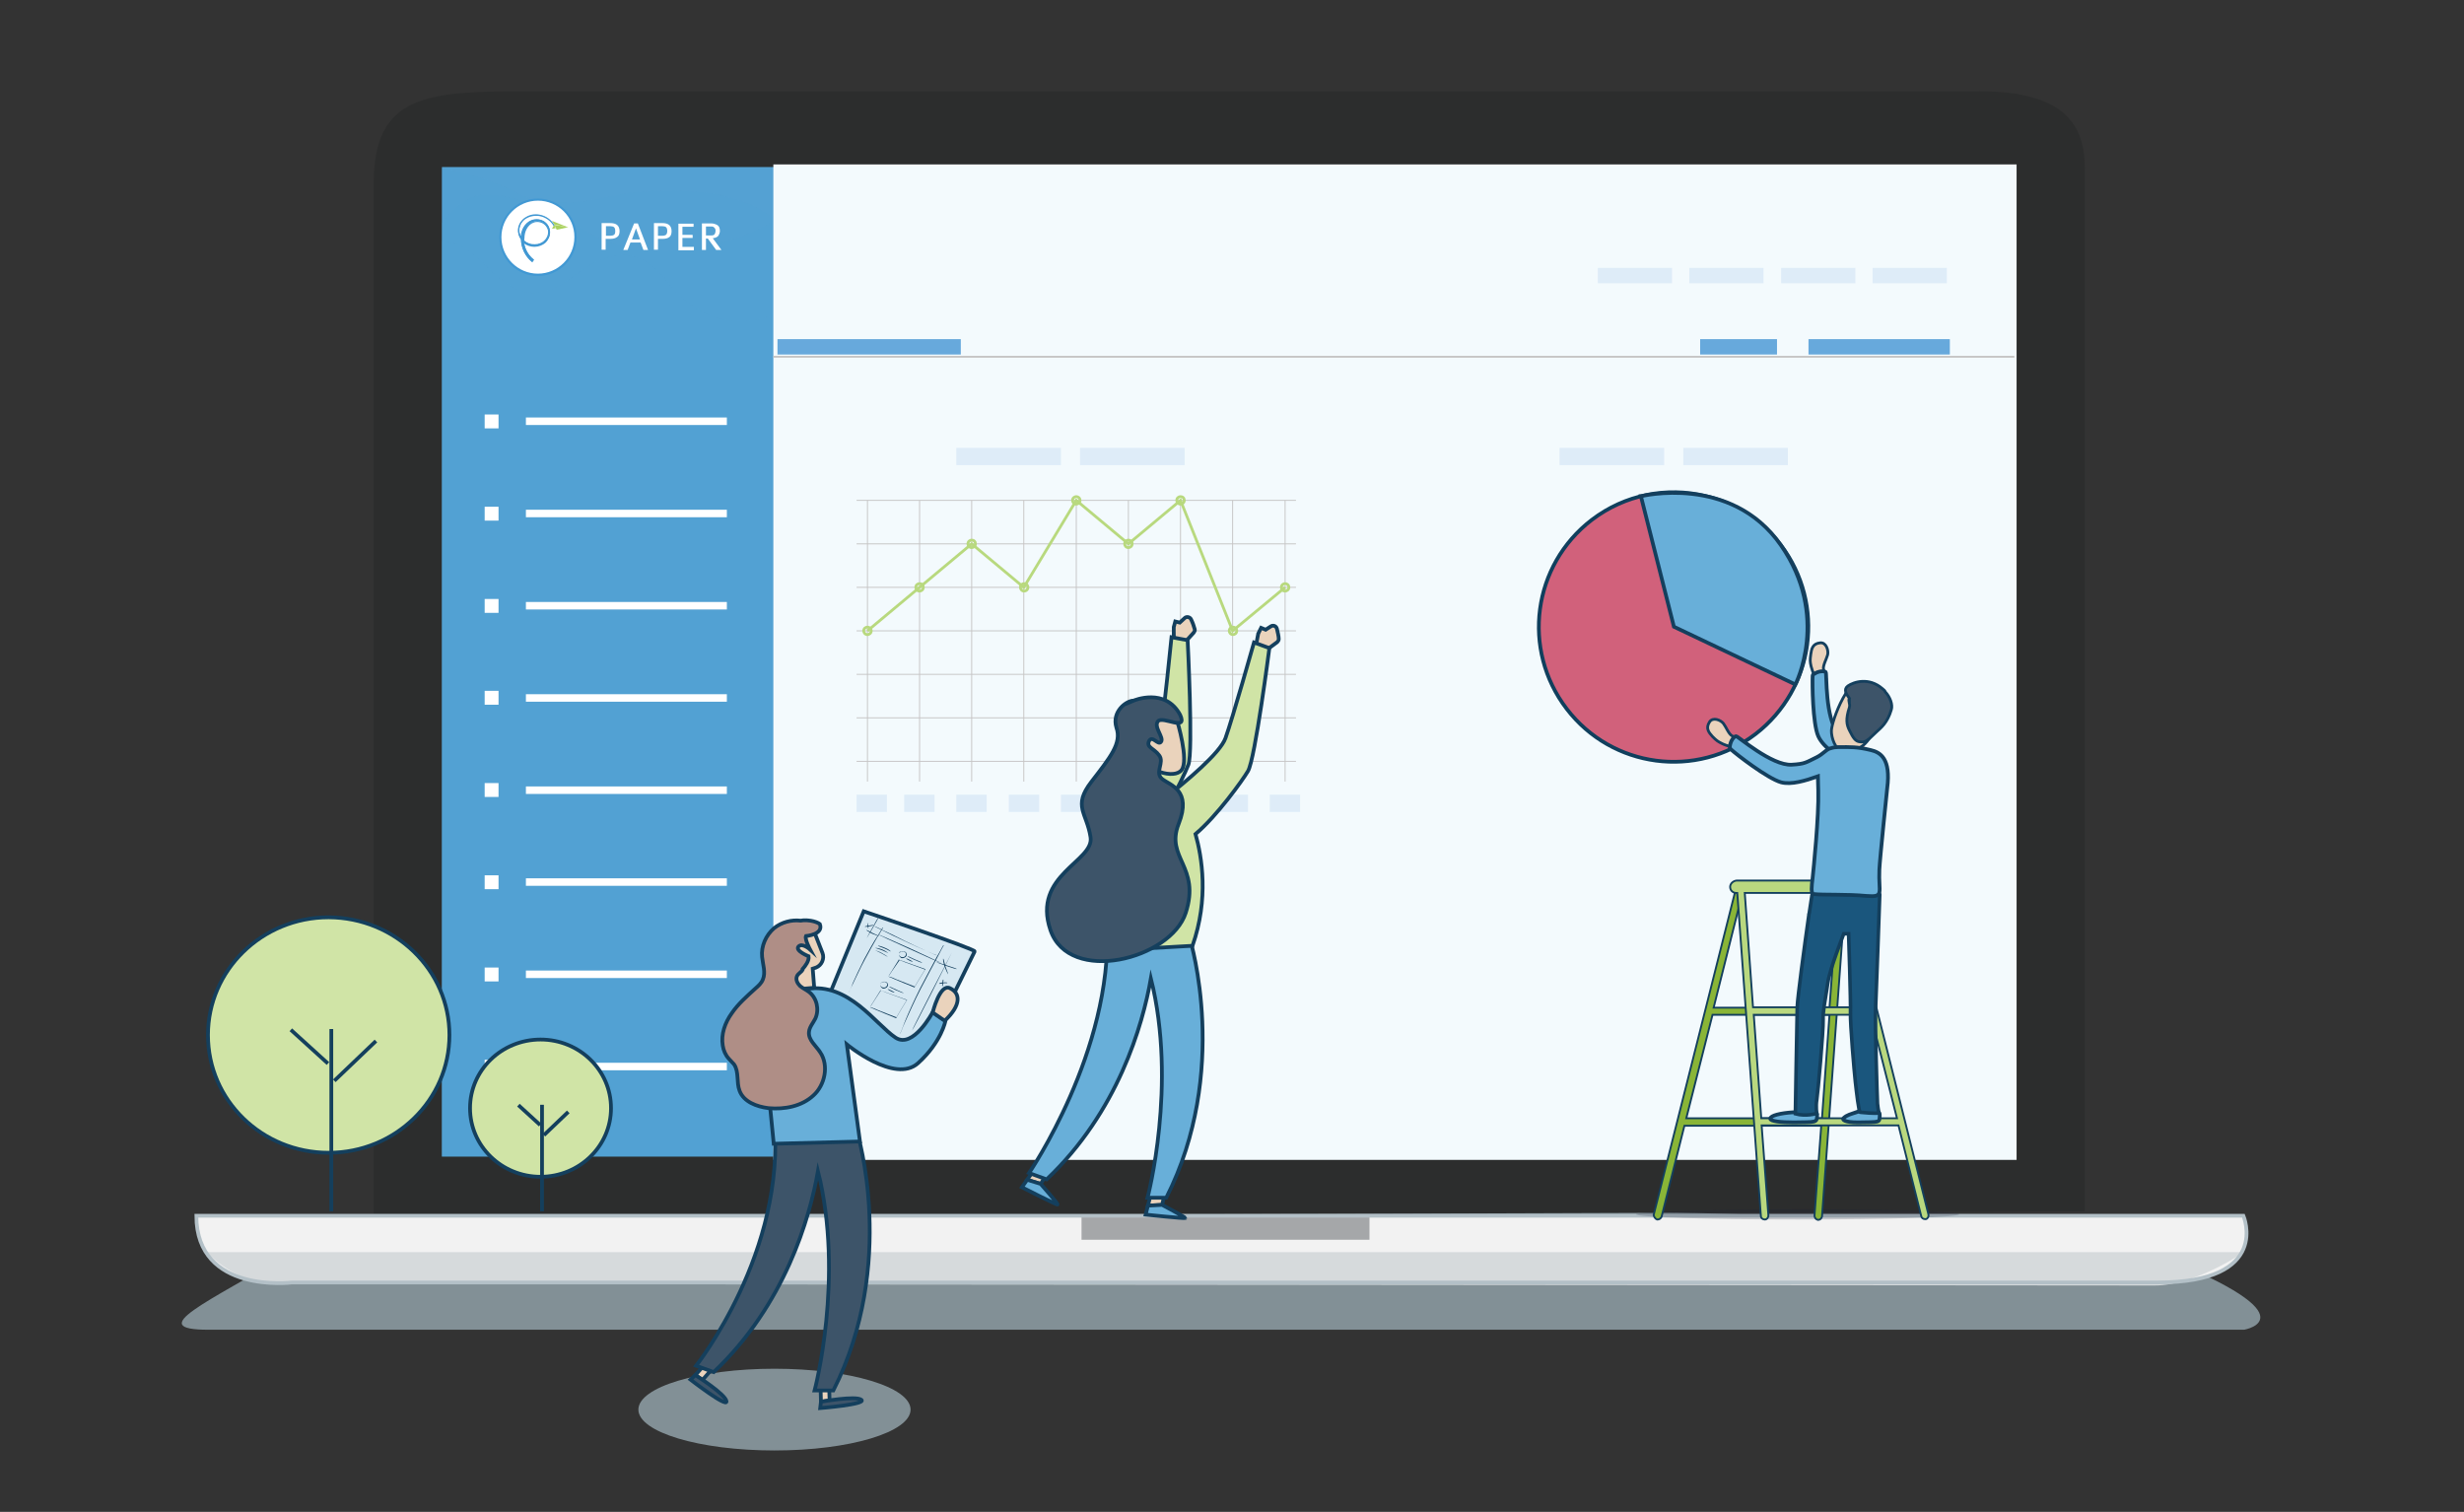 <?xml version="1.0" encoding="UTF-8" standalone="no"?>
<!-- Generator: Adobe Illustrator 23.0.0, SVG Export Plug-In . SVG Version: 6.00 Build 0)  -->

<svg
   xmlns:dc="http://purl.org/dc/elements/1.1/"
   xmlns:cc="http://creativecommons.org/ns#"
   xmlns:rdf="http://www.w3.org/1999/02/22-rdf-syntax-ns#"
   xmlns:svg="http://www.w3.org/2000/svg"
   xmlns="http://www.w3.org/2000/svg"
   xmlns:xlink="http://www.w3.org/1999/xlink"
   xmlns:sodipodi="http://sodipodi.sourceforge.net/DTD/sodipodi-0.dtd"
   xmlns:inkscape="http://www.inkscape.org/namespaces/inkscape"
   version="1.1"
   id="Layer_1"
   x="0px"
   y="0px"
   viewBox="0 0 657.21 403.231"
   enable-background="new 0 0 656.6 549.9"
   xml:space="preserve"
   sodipodi:docname="hero_laporan.svg"
   width="657.21"
   height="403.231"
   inkscape:version="0.92.3 (2405546, 2018-03-11)"><rect x="0" y="0" width="657.21" height="403.231" fill="#333333" stroke="none"/><defs
   id="defs422" /><sodipodi:namedview
   pagecolor="#ffffff"
   bordercolor="#666666"
   borderopacity="1"
   objecttolerance="10"
   gridtolerance="10"
   guidetolerance="10"
   inkscape:pageopacity="0"
   inkscape:pageshadow="2"
   inkscape:window-width="1920"
   inkscape:window-height="1007"
   id="namedview420"
   showgrid="false"
   fit-margin-top="0"
   fit-margin-left="0"
   fit-margin-right="0"
   fit-margin-bottom="0"
   inkscape:zoom="1.7166757"
   inkscape:cx="328.07197"
   inkscape:cy="221.13003"
   inkscape:window-x="-9"
   inkscape:window-y="-9"
   inkscape:window-maximized="1"
   inkscape:current-layer="Layer_1" />
<path
   d="m 242.872,375.952 c 0,6 -16.2,10.9 -36.3,10.9 -20.1,0 -36.3,-4.9 -36.3,-10.9 0,-6 16.2,-10.9 36.3,-10.9 20.1,0 36.3,4.9 36.3,10.9 z"
   id="path2"
   inkscape:connector-curvature="0"
   style="opacity:0.5;fill:#d2eefa" />
<path
   d="m 144.572,323.052 c 0,0 -45.5,-1.7 -66.9,11 -22.3,13.3 -39.4,20.6 -22.1,20.6 33.9,0 543,0 543,0 0,0 20.3,-3.5 -27.2,-21.5 -43.4,-16.4 -426.8,-10.1 -426.8,-10.1 z"
   id="path4"
   inkscape:connector-curvature="0"
   style="opacity:0.5;fill:#d2eefa" />
<g
   id="g203"
   transform="translate(-0.228,-69.548)">
	<path
   d="m 99.9,394.2 c 0,0 0,-252 0,-275.7 0,-23.8 14.4,-24.6 40.7,-24.6 26.3,0 364.8,0 387.7,0 22.9,0 28,9.3 28,20.4 0,11 0,278.3 0,278.3 z"
   id="path6"
   inkscape:connector-curvature="0"
   style="fill:#2c2d2d" />
	<g
   id="g51">
		<rect
   x="118.1"
   y="114.1"
   width="89.5"
   height="263.9"
   id="rect8"
   style="fill:#54a1d3" />
		<g
   id="g24">
			<defs
   id="defs11">
				<rect
   id="SVGID_1_"
   x="118.1"
   y="114.1"
   width="89.5"
   height="263.9" />
			</defs>
			<clipPath
   id="SVGID_2_">
				<use
   xlink:href="#SVGID_1_"
   overflow="visible"
   id="use13"
   style="overflow:visible"
   x="0"
   y="0"
   width="100%"
   height="100%" />
			</clipPath>
			<g
   clip-path="url(#SVGID_2_)"
   id="g22">
				<path
   d="m 109.2,113 c 0,0 17.1,1.7 28.6,7.8 11.5,6.1 24.1,0.6 31.8,0 7.7,-0.6 28.7,-2.4 40.1,9.7 v 300.6 h -97.3 z"
   id="path16"
   inkscape:connector-curvature="0"
   style="opacity:0.2;fill:#54a1d3" />
				<path
   d="m 113.5,137 c 0,0 6.4,-15.4 16.2,-15.6 5.3,-0.1 13.3,1.8 27.9,10.3 14.6,8.5 36.6,4.9 52.2,-5.1 v 59.7 244.8 h -97.3 z"
   id="path18"
   inkscape:connector-curvature="0"
   style="opacity:0.2;fill:#54a1d3" />
				<path
   d="m 110.5,134.8 c 0,0 9.5,-4.4 18,4.3 8.5,8.7 14.3,12.1 25.1,3.8 10.8,-8.3 18.6,-6.3 24.5,1.6 5.9,7.9 17,15 31.6,7.7 V 431 h -97.3 z"
   id="path20"
   inkscape:connector-curvature="0"
   style="opacity:0.2;fill:#54a1d3" />
			</g>
		</g>
		<g
   id="layer1_8_"
   transform="translate(103.092,-494.477)">
			<g
   id="g4185_8_"
   transform="matrix(0.825,0,0,0.825,-292.217,-95.484)">
				<g
   id="text4136_8_"
   transform="scale(1.001,0.999)">
					<path
   id="path3000_8_"
   d="m 429.4,875 c 0,-0.9 -0.3,-1.6 -0.8,-2 -0.5,-0.4 -1.2,-0.6 -2.2,-0.6 h -2.8 v 8.6 h 1.3 v -3.5 h 1.6 c 0.9,0 1.6,-0.2 2.1,-0.6 0.5,-0.3 0.8,-0.9 0.8,-1.9 z m -1.4,0 c 0,0.6 -0.1,1 -0.4,1.2 -0.3,0.2 -0.7,0.3 -1.2,0.3 H 425 v -3.1 h 1.4 c 0.5,0 0.9,0.1 1.2,0.3 0.3,0.3 0.4,0.7 0.4,1.3 z"
   inkscape:connector-curvature="0"
   style="fill:#ffffff" />
					<path
   id="path3002_8_"
   d="m 438.6,881.1 -3.3,-8.6 h -1.2 l -3.5,8.6 h 1.4 l 0.9,-2.4 h 3.3 l 0.9,2.4 z m -2.6,-3.4 h -2.6 l 1.3,-3.6 z"
   inkscape:connector-curvature="0"
   style="fill:#ffffff" />
					<path
   id="path3004_8_"
   d="m 446.2,875 c 0,-0.9 -0.3,-1.6 -0.8,-2 -0.5,-0.4 -1.2,-0.6 -2.1,-0.6 h -2.8 v 8.6 h 1.3 v -3.5 h 1.6 c 0.9,0 1.6,-0.2 2.1,-0.6 0.4,-0.3 0.7,-0.9 0.7,-1.9 z m -1.4,0 c 0,0.6 -0.2,1 -0.4,1.2 -0.3,0.2 -0.7,0.3 -1.1,0.3 h -1.5 v -3.1 h 1.4 c 0.5,0 0.9,0.1 1.2,0.3 0.3,0.3 0.4,0.7 0.4,1.3 z"
   inkscape:connector-curvature="0"
   style="fill:#ffffff" />
					<path
   id="path3006_8_"
   d="m 453.4,881.1 v -1 h -3.7 v -2.9 h 3.3 v -1 h -3.3 v -2.6 h 3.6 v -1 h -4.9 v 8.6 h 5 z"
   inkscape:connector-curvature="0"
   style="fill:#ffffff" />
					<path
   id="path3008_8_"
   d="m 462.3,881.1 -2.8,-3.8 c 0.9,-0.1 1.5,-0.4 1.8,-0.8 0.3,-0.5 0.5,-1 0.5,-1.6 0,-0.9 -0.3,-1.6 -0.9,-1.9 -0.6,-0.3 -1.2,-0.5 -1.9,-0.5 h -3 v 8.6 h 1.3 v -3.7 h 0.6 l 2.7,3.7 z m -1.9,-6.2 c 0,0.4 -0.1,0.8 -0.3,1.1 -0.2,0.3 -0.6,0.4 -1.1,0.4 h -1.7 v -2.9 h 1.7 c 0.5,0 0.8,0.1 1,0.4 0.3,0.2 0.4,0.6 0.4,1 z"
   inkscape:connector-curvature="0"
   style="fill:#ffffff" />
				</g>
				<g
   id="g4175_8_"
   transform="matrix(0.57,0,0,0.57,562.168,585.489)">
					<g
   id="g35">
						<path
   id="path17864_8_"
   d="m -278.5,488.5 c 11.8,0 21.3,9.5 21.3,21.3 0,11.8 -9.6,21.3 -21.3,21.3 -11.8,0 -21.3,-9.5 -21.3,-21.3 0,-11.8 9.6,-21.3 21.3,-21.3 z"
   inkscape:connector-curvature="0"
   style="fill:#ffffff" />
						<path
   d="m -278.5,531.8 c -12.1,0 -21.9,-9.8 -21.9,-21.9 0,-12.1 9.9,-22 21.9,-22 12.1,0 22,9.9 22,22 0,12 -9.8,21.9 -22,21.9 z m 0,-42.7 c -11.4,0 -20.7,9.3 -20.7,20.7 0,11.4 9.3,20.7 20.7,20.7 11.4,0 20.7,-9.3 20.7,-20.7 0.1,-11.4 -9.2,-20.7 -20.7,-20.7 z"
   id="path33"
   inkscape:connector-curvature="0"
   style="fill:#4198d3" />
					</g>
					<g
   id="g18010_8_"
   transform="matrix(1.119,0,0,1.119,-1051.085,-351.618)">
						<g
   id="g40">
							<path
   id="path17944_8_"
   d="m 688.3,781.2 c -3.2,-2.6 -5.2,-6.7 -5.1,-10.9 0,-1.7 0.4,-3.4 1.2,-4.9 0.8,-1.5 2,-2.7 3.6,-3.3 1.7,-0.7 3.7,-0.5 5.2,0.5 0.8,0.5 1.4,1.1 1.9,1.9 0.5,0.8 0.7,1.7 0.8,2.6 0.1,1.7 -0.7,3.5 -2,4.7 -1.3,1.2 -3.1,1.8 -4.9,1.9 -2.1,0.1 -4.2,-0.7 -5.7,-2.2 -1.5,-1.4 -2.4,-3.5 -2.3,-5.6 0.1,-1.2 0.4,-2.3 1,-3.3 0.6,-1 1.4,-1.9 2.4,-2.5 2,-1.3 4.5,-1.7 6.8,-1.3 3.1,0.5 6,2.6 7.6,5.3 -1.5,-2.8 -4.4,-4.9 -7.5,-5.4 -2.4,-0.4 -4.9,-0.1 -7,1.3 -1,0.6 -1.9,1.5 -2.6,2.5 -0.7,1 -1.1,2.2 -1.2,3.4 -0.2,2.2 0.7,4.5 2.3,6 1.6,1.6 3.8,2.4 6.1,2.4 1.9,0 3.8,-0.7 5.3,-1.9 1.4,-1.3 2.4,-3.2 2.3,-5.2 0,-1 -0.3,-2.1 -0.8,-3 -0.5,-0.9 -1.3,-1.7 -2.1,-2.3 -1.8,-1.1 -4.1,-1.4 -6.1,-0.6 -1.8,0.6 -3.2,2 -4.2,3.7 -0.9,1.6 -1.3,3.5 -1.4,5.4 -0.1,4.5 2,9 5.5,11.9 z"
   inkscape:connector-curvature="0"
   style="fill:#4198d3" />
							<path
   d="m 687.6,782.6 -0.2,-0.2 c -3.4,-2.7 -5.5,-7 -5.6,-11.4 -1.1,-1.5 -1.6,-3.4 -1.5,-5.1 0.1,-1.2 0.5,-2.5 1.2,-3.6 0.7,-1 1.6,-2 2.7,-2.6 1.5,-1 3.3,-1.5 5.2,-1.5 0.7,0 1.3,0.1 1.9,0.2 3.3,0.6 6.1,2.7 7.7,5.6 l -0.5,0.3 c -1.5,-2.7 -4.3,-4.7 -7.4,-5.2 -0.6,-0.1 -1.1,-0.1 -1.7,-0.1 -1.8,0 -3.5,0.5 -5,1.4 -1,0.6 -1.8,1.5 -2.4,2.4 -0.6,1 -0.9,2.1 -1,3.2 -0.1,1.1 0.2,2.2 0.7,3.3 0.2,-1.7 0.6,-3.1 1.3,-4.4 1,-1.8 2.6,-3.2 4.3,-3.8 0.8,-0.3 1.6,-0.4 2.5,-0.4 1.4,0 2.7,0.4 3.8,1.1 0.9,0.6 1.7,1.4 2.2,2.4 0.5,1 0.8,2 0.8,3.1 0,2 -0.9,4 -2.4,5.4 -1.4,1.2 -3.4,2 -5.5,2 h -0.1 c -1.8,0 -3.7,-0.6 -5.1,-1.6 0.6,3.2 2.3,6.1 4.8,8 l 0.2,0.2 z m -5.2,-10.8 c 0.3,3.8 2.2,7.5 5.1,10 l 0.4,-0.5 c -2.6,-2.2 -4.4,-5.4 -4.9,-8.8 v 0 c -0.1,-0.1 -0.2,-0.2 -0.4,-0.3 0,-0.2 -0.1,-0.3 -0.2,-0.4 z m 7.7,-10.3 c 1.2,0 2.3,0.3 3.2,0.9 0.8,0.5 1.5,1.2 2,2 0.5,0.9 0.8,1.8 0.8,2.7 0.1,1.8 -0.7,3.6 -2.1,4.9 -1.1,1 -2.7,1.7 -4.3,1.9 1.6,-0.2 3.2,-0.8 4.3,-1.8 1.4,-1.3 2.3,-3.1 2.2,-4.9 0,-1 -0.3,-2 -0.8,-2.8 -0.5,-0.9 -1.2,-1.6 -2,-2.2 -1,-0.7 -2.2,-1 -3.5,-1 -0.8,0 -1.6,0.2 -2.3,0.4 -1.6,0.6 -3.1,1.9 -4,3.6 -0.8,1.4 -1.3,3.1 -1.3,5 0.2,0.3 0.4,0.5 0.6,0.8 0,-0.2 0,-0.4 0,-0.6 0,-1.9 0.4,-3.6 1.2,-5 0.9,-1.6 2.2,-2.8 3.7,-3.4 0.8,-0.3 1.5,-0.5 2.3,-0.5 z m -6.6,10 c 1.4,1.3 3.4,2 5.4,1.9 1.8,0 3.5,-0.7 4.7,-1.8 1.3,-1.2 2,-2.8 2,-4.4 0,-0.9 -0.3,-1.7 -0.8,-2.5 -0.4,-0.7 -1.1,-1.4 -1.8,-1.8 -0.9,-0.5 -1.9,-0.8 -2.9,-0.8 -0.7,0 -1.4,0.1 -2,0.4 -1.4,0.5 -2.6,1.7 -3.4,3.2 -0.7,1.3 -1.1,3 -1.1,4.7 -0.1,0.3 -0.1,0.7 -0.1,1.1 z"
   id="path38"
   inkscape:connector-curvature="0"
   style="fill:#4198d3" />
						</g>
						<g
   id="g18005_8_"
   transform="translate(1112.857,-286.429)">
							<path
   id="path17968_8_"
   d="m -407.1,1051.2 -5.8,1.3 -1.2,-2.5 z"
   inkscape:connector-curvature="0"
   style="fill:#aad15e" />
							<path
   id="path17972_8_"
   d="m -414.2,1050 -1.1,2 1.9,-0.3 z"
   inkscape:connector-curvature="0"
   style="fill:#aad15e" />
							<path
   id="path17970_8_"
   d="m -414.2,1049.8 -1.1,-1.8 8.3,3.3 z"
   inkscape:connector-curvature="0"
   style="fill:#aad15e" />
						</g>
					</g>
					<path
   id="path18027_7_"
   d="m -287.7,510.8 c 0.4,0.6 0.7,1.2 1.4,1.5 l -0.1,-0.7 c -0.5,-0.6 -0.7,-0.8 -1,-1.2 -0.1,-0.1 -0.3,-0.4 -0.3,-0.4 -0.1,0.2 0,0.5 0,0.8 z"
   inkscape:connector-curvature="0"
   style="fill:#4198d3" />
				</g>
			</g>
		</g>
	</g>
	<rect
   x="206.5"
   y="113.4"
   width="331.6"
   height="265.5"
   id="rect53"
   style="fill:#f3fafd" />
	<line
   stroke-miterlimit="10"
   x1="140.5"
   y1="181.9"
   x2="194.1"
   y2="181.9"
   id="line55"
   style="fill:none;stroke:#ffffff;stroke-width:2;stroke-miterlimit:10" />
	<path
   d="m 52.6,393.8 h 546 c 0,0 7.6,17.8 -22.9,17.8 -30.5,0 -497.6,0 -497.6,0 0,0 -25.5,3.2 -25.5,-17.8 z"
   id="path57"
   inkscape:connector-curvature="0"
   style="fill:#f2f2f2" />
	<path
   d="m 55.3,403.5 h 543.4 c 0,0 -12.7,8.9 -23.8,8.9 -11,0 -492.1,-0.4 -499.7,-0.4 -7.6,0 -14.1,-2.7 -19.9,-8.5 z"
   id="path59"
   inkscape:connector-curvature="0"
   style="fill:#d6dadc" />
	<rect
   x="288.7"
   y="393.8"
   width="76.8"
   height="6.4"
   id="rect61"
   style="fill:#a5a7a9" />
	<path
   stroke-miterlimit="10"
   d="m 52.6,393.8 h 546 c 0,0 7.6,17.8 -22.9,17.8 -30.5,0 -497.6,0 -497.6,0 0,0 -25.5,3.2 -25.5,-17.8 z"
   id="path63"
   inkscape:connector-curvature="0"
   style="fill:none;stroke:#b3c0c7;stroke-miterlimit:10" />
	<rect
   x="129.5"
   y="180.1"
   width="3.7"
   height="3.7"
   id="rect65"
   style="fill:#ffffff" />
	<line
   stroke-miterlimit="10"
   x1="140.5"
   y1="206.5"
   x2="194.1"
   y2="206.5"
   id="line67"
   style="fill:none;stroke:#ffffff;stroke-width:2;stroke-miterlimit:10" />
	<rect
   x="129.5"
   y="204.7"
   width="3.7"
   height="3.7"
   id="rect69"
   style="fill:#ffffff" />
	<line
   stroke-miterlimit="10"
   x1="140.5"
   y1="231.1"
   x2="194.1"
   y2="231.1"
   id="line71"
   style="fill:none;stroke:#ffffff;stroke-width:2;stroke-miterlimit:10" />
	<rect
   x="129.5"
   y="229.3"
   width="3.7"
   height="3.7"
   id="rect73"
   style="fill:#ffffff" />
	<line
   stroke-miterlimit="10"
   x1="140.5"
   y1="255.7"
   x2="194.1"
   y2="255.7"
   id="line75"
   style="fill:none;stroke:#ffffff;stroke-width:2;stroke-miterlimit:10" />
	<rect
   x="129.5"
   y="253.8"
   width="3.7"
   height="3.7"
   id="rect77"
   style="fill:#ffffff" />
	<line
   stroke-miterlimit="10"
   x1="140.5"
   y1="280.3"
   x2="194.1"
   y2="280.3"
   id="line79"
   style="fill:none;stroke:#ffffff;stroke-width:2;stroke-miterlimit:10" />
	<rect
   x="129.5"
   y="278.4"
   width="3.7"
   height="3.7"
   id="rect81"
   style="fill:#ffffff" />
	<line
   stroke-miterlimit="10"
   x1="140.5"
   y1="304.8"
   x2="194.1"
   y2="304.8"
   id="line83"
   style="fill:none;stroke:#ffffff;stroke-width:2;stroke-miterlimit:10" />
	<rect
   x="129.5"
   y="303"
   width="3.7"
   height="3.7"
   id="rect85"
   style="fill:#ffffff" />
	<line
   stroke-miterlimit="10"
   x1="140.5"
   y1="329.4"
   x2="194.1"
   y2="329.4"
   id="line87"
   style="fill:none;stroke:#ffffff;stroke-width:2;stroke-miterlimit:10" />
	<rect
   x="129.5"
   y="327.6"
   width="3.7"
   height="3.7"
   id="rect89"
   style="fill:#ffffff" />
	<line
   stroke-miterlimit="10"
   x1="140.5"
   y1="354"
   x2="194.1"
   y2="354"
   id="line91"
   style="fill:none;stroke:#ffffff;stroke-width:2;stroke-miterlimit:10" />
	<rect
   x="129.5"
   y="352.2"
   width="3.7"
   height="3.7"
   id="rect93"
   style="fill:#ffffff" />
	<rect
   x="207.3"
   y="141.7"
   width="330"
   height="236.3"
   id="rect95"
   style="fill:#f3fafd" />
	<g
   id="g105">
		<rect
   x="499.7"
   y="141"
   width="19.8"
   height="4.1"
   id="rect97"
   style="fill:#deecf8" />
		<rect
   x="475.3"
   y="141"
   width="19.8"
   height="4.1"
   id="rect99"
   style="fill:#deecf8" />
		<rect
   x="450.8"
   y="141"
   width="19.8"
   height="4.1"
   id="rect101"
   style="fill:#deecf8" />
		<rect
   x="426.4"
   y="141"
   width="19.8"
   height="4.1"
   id="rect103"
   style="fill:#deecf8" />
	</g>
	<g
   id="g115">
		<line
   stroke-miterlimit="10"
   x1="206.5"
   y1="164.7"
   x2="537.5"
   y2="164.7"
   id="line107"
   style="fill:none;stroke:#c6c5c5;stroke-width:0.5;stroke-miterlimit:10" />
		<rect
   x="207.6"
   y="160"
   width="48.9"
   height="4.1"
   id="rect109"
   style="fill:#67a9dc" />
		<rect
   x="453.7"
   y="160"
   width="20.5"
   height="4.1"
   id="rect111"
   style="fill:#67a9dc" />
		<rect
   x="482.6"
   y="160"
   width="37.7"
   height="4.1"
   id="rect113"
   style="fill:#67a9dc" />
	</g>
	<g
   id="g189">
		<g
   id="g135">
			<line
   stroke-miterlimit="10"
   x1="231.6"
   y1="203"
   x2="231.6"
   y2="278"
   id="line117"
   style="fill:none;stroke:#c6c5c5;stroke-width:0.25;stroke-miterlimit:10" />
			<line
   stroke-miterlimit="10"
   x1="245.5"
   y1="203"
   x2="245.5"
   y2="278"
   id="line119"
   style="fill:none;stroke:#c6c5c5;stroke-width:0.25;stroke-miterlimit:10" />
			<line
   stroke-miterlimit="10"
   x1="259.4"
   y1="203"
   x2="259.4"
   y2="278"
   id="line121"
   style="fill:none;stroke:#c6c5c5;stroke-width:0.25;stroke-miterlimit:10" />
			<line
   stroke-miterlimit="10"
   x1="273.3"
   y1="203"
   x2="273.3"
   y2="278"
   id="line123"
   style="fill:none;stroke:#c6c5c5;stroke-width:0.25;stroke-miterlimit:10" />
			<line
   stroke-miterlimit="10"
   x1="287.3"
   y1="203"
   x2="287.3"
   y2="278"
   id="line125"
   style="fill:none;stroke:#c6c5c5;stroke-width:0.25;stroke-miterlimit:10" />
			<line
   stroke-miterlimit="10"
   x1="301.2"
   y1="203"
   x2="301.2"
   y2="278"
   id="line127"
   style="fill:none;stroke:#c6c5c5;stroke-width:0.25;stroke-miterlimit:10" />
			<line
   stroke-miterlimit="10"
   x1="315.1"
   y1="203"
   x2="315.1"
   y2="278"
   id="line129"
   style="fill:none;stroke:#c6c5c5;stroke-width:0.25;stroke-miterlimit:10" />
			<line
   stroke-miterlimit="10"
   x1="329"
   y1="203"
   x2="329"
   y2="278"
   id="line131"
   style="fill:none;stroke:#c6c5c5;stroke-width:0.25;stroke-miterlimit:10" />
			<line
   stroke-miterlimit="10"
   x1="343"
   y1="203"
   x2="343"
   y2="278"
   id="line133"
   style="fill:none;stroke:#c6c5c5;stroke-width:0.25;stroke-miterlimit:10" />
		</g>
		<line
   stroke-miterlimit="10"
   x1="228.7"
   y1="203"
   x2="345.9"
   y2="203"
   id="line137"
   style="fill:none;stroke:#c6c5c5;stroke-width:0.25;stroke-miterlimit:10" />
		<line
   stroke-miterlimit="10"
   x1="228.7"
   y1="214.6"
   x2="345.9"
   y2="214.6"
   id="line139"
   style="fill:none;stroke:#c6c5c5;stroke-width:0.25;stroke-miterlimit:10" />
		<line
   stroke-miterlimit="10"
   x1="228.7"
   y1="226.2"
   x2="345.9"
   y2="226.2"
   id="line141"
   style="fill:none;stroke:#c6c5c5;stroke-width:0.25;stroke-miterlimit:10" />
		<line
   stroke-miterlimit="10"
   x1="228.7"
   y1="237.8"
   x2="345.9"
   y2="237.8"
   id="line143"
   style="fill:none;stroke:#c6c5c5;stroke-width:0.25;stroke-miterlimit:10" />
		<line
   stroke-miterlimit="10"
   x1="228.7"
   y1="249.4"
   x2="345.9"
   y2="249.4"
   id="line145"
   style="fill:none;stroke:#c6c5c5;stroke-width:0.25;stroke-miterlimit:10" />
		<line
   stroke-miterlimit="10"
   x1="228.7"
   y1="261"
   x2="345.9"
   y2="261"
   id="line147"
   style="fill:none;stroke:#c6c5c5;stroke-width:0.25;stroke-miterlimit:10" />
		<line
   stroke-miterlimit="10"
   x1="228.7"
   y1="272.6"
   x2="345.9"
   y2="272.6"
   id="line149"
   style="fill:none;stroke:#c6c5c5;stroke-width:0.25;stroke-miterlimit:10" />
		<rect
   x="228.7"
   y="281.5"
   width="8.1"
   height="4.6"
   id="rect151"
   style="fill:#deecf8" />
		<rect
   x="241.4"
   y="281.5"
   width="8.1"
   height="4.6"
   id="rect153"
   style="fill:#deecf8" />
		<rect
   x="269.3"
   y="281.5"
   width="8.1"
   height="4.6"
   id="rect155"
   style="fill:#deecf8" />
		<rect
   x="283.2"
   y="281.5"
   width="8.1"
   height="4.6"
   id="rect157"
   style="fill:#deecf8" />
		<rect
   x="297.1"
   y="281.5"
   width="8.1"
   height="4.6"
   id="rect159"
   style="fill:#deecf8" />
		<rect
   x="311.1"
   y="281.5"
   width="8.1"
   height="4.6"
   id="rect161"
   style="fill:#deecf8" />
		<rect
   x="325"
   y="281.5"
   width="8.1"
   height="4.6"
   id="rect163"
   style="fill:#deecf8" />
		<rect
   x="338.9"
   y="281.5"
   width="8.1"
   height="4.6"
   id="rect165"
   style="fill:#deecf8" />
		<rect
   x="255.3"
   y="281.5"
   width="8.1"
   height="4.6"
   id="rect167"
   style="fill:#deecf8" />
		<path
   stroke-miterlimit="10"
   d="m 246.5,226.2 c 0,0.6 -0.5,1 -1,1 -0.6,0 -1,-0.5 -1,-1 0,-0.6 0.5,-1 1,-1 0.6,0 1,0.4 1,1 z"
   id="path169"
   inkscape:connector-curvature="0"
   style="fill:none;stroke:#b8d97e;stroke-width:0.75;stroke-miterlimit:10" />
		<path
   stroke-miterlimit="10"
   d="m 232.6,237.8 c 0,0.6 -0.5,1 -1,1 -0.6,0 -1,-0.5 -1,-1 0,-0.6 0.5,-1 1,-1 0.5,0 1,0.4 1,1 z"
   id="path171"
   inkscape:connector-curvature="0"
   style="fill:none;stroke:#b8d97e;stroke-width:0.75;stroke-miterlimit:10" />
		<path
   stroke-miterlimit="10"
   d="m 260.4,214.6 c 0,0.6 -0.5,1 -1,1 -0.6,0 -1,-0.5 -1,-1 0,-0.6 0.5,-1 1,-1 0.6,0 1,0.4 1,1 z"
   id="path173"
   inkscape:connector-curvature="0"
   style="fill:none;stroke:#b8d97e;stroke-width:0.75;stroke-miterlimit:10" />
		<path
   stroke-miterlimit="10"
   d="m 274.4,226.2 c 0,0.6 -0.5,1 -1,1 -0.6,0 -1,-0.5 -1,-1 0,-0.6 0.5,-1 1,-1 0.5,0 1,0.4 1,1 z"
   id="path175"
   inkscape:connector-curvature="0"
   style="fill:none;stroke:#b8d97e;stroke-width:0.75;stroke-miterlimit:10" />
		<path
   stroke-miterlimit="10"
   d="m 288.3,203 c 0,0.6 -0.5,1 -1,1 -0.6,0 -1,-0.5 -1,-1 0,-0.6 0.5,-1 1,-1 0.5,0 1,0.4 1,1 z"
   id="path177"
   inkscape:connector-curvature="0"
   style="fill:none;stroke:#b8d97e;stroke-width:0.75;stroke-miterlimit:10" />
		<path
   stroke-miterlimit="10"
   d="m 302.2,214.6 c 0,0.6 -0.5,1 -1,1 -0.6,0 -1,-0.5 -1,-1 0,-0.6 0.5,-1 1,-1 0.5,0 1,0.4 1,1 z"
   id="path179"
   inkscape:connector-curvature="0"
   style="fill:none;stroke:#b8d97e;stroke-width:0.75;stroke-miterlimit:10" />
		<path
   stroke-miterlimit="10"
   d="m 316.1,203 c 0,0.6 -0.5,1 -1,1 -0.6,0 -1,-0.5 -1,-1 0,-0.6 0.5,-1 1,-1 0.6,0 1,0.4 1,1 z"
   id="path181"
   inkscape:connector-curvature="0"
   style="fill:none;stroke:#b8d97e;stroke-width:0.75;stroke-miterlimit:10" />
		<path
   stroke-miterlimit="10"
   d="m 330.1,237.8 c 0,0.6 -0.5,1 -1,1 -0.6,0 -1,-0.5 -1,-1 0,-0.6 0.5,-1 1,-1 0.5,0 1,0.4 1,1 z"
   id="path183"
   inkscape:connector-curvature="0"
   style="fill:none;stroke:#b8d97e;stroke-width:0.75;stroke-miterlimit:10" />
		<path
   stroke-miterlimit="10"
   d="m 344,226.2 c 0,0.6 -0.5,1 -1,1 -0.6,0 -1,-0.5 -1,-1 0,-0.6 0.5,-1 1,-1 0.5,0 1,0.4 1,1 z"
   id="path185"
   inkscape:connector-curvature="0"
   style="fill:none;stroke:#b8d97e;stroke-width:0.75;stroke-miterlimit:10" />
		<polyline
   stroke-miterlimit="10"
   points="231.6,237.8 245.5,226.2 259.4,214.6     273.3,226.2 287.3,203 301.2,214.6 315.1,203 329,237.8 343,226.2   "
   id="polyline187"
   style="fill:none;stroke:#b8d97e;stroke-width:0.75;stroke-miterlimit:10" />
	</g>
	<rect
   x="255.3"
   y="189"
   width="27.9"
   height="4.6"
   id="rect191"
   style="fill:#deecf8" />
	<rect
   x="288.3"
   y="189"
   width="27.9"
   height="4.6"
   id="rect193"
   style="fill:#deecf8" />
	<rect
   x="416.2"
   y="189"
   width="27.9"
   height="4.6"
   id="rect195"
   style="fill:#deecf8" />
	<rect
   x="449.2"
   y="189"
   width="27.9"
   height="4.6"
   id="rect197"
   style="fill:#deecf8" />
	<path
   stroke-miterlimit="10"
   d="m 468.5,265.3 c -15.8,12.1 -38.3,9.1 -50.4,-6.7 -12.1,-15.8 -9.1,-38.3 6.7,-50.4 8.9,-6.8 20,-8.8 30.2,-6.4 7.8,1.8 15,6.3 20.2,13.1 12,15.8 9,38.3 -6.7,50.4 z"
   id="path199"
   inkscape:connector-curvature="0"
   style="fill:#d1617b;stroke:#103f5d;stroke-miterlimit:10" />
	<path
   stroke-miterlimit="10"
   d="m 437.9,201.9 8.8,34.8 32.4,15.4 c 0,0 9.4,-18.2 -3.9,-37.2 -13.3,-19 -37.3,-13 -37.3,-13 z"
   id="path201"
   inkscape:connector-curvature="0"
   style="fill:#68afd9;stroke:#143f5d;stroke-miterlimit:10" />
</g>
<g
   id="g219"
   transform="translate(-0.228,-69.548)">
	<g
   id="g217">
		<path
   stroke-miterlimit="10"
   d="m 120.1,345.6 c 0,17.3 -14.4,31.4 -32.2,31.4 -17.8,0 -32.2,-14 -32.2,-31.4 0,-17.3 14.4,-31.4 32.2,-31.4 17.8,0.1 32.2,14.1 32.2,31.4 z"
   id="path205"
   inkscape:connector-curvature="0"
   style="fill:#d0e4a6;stroke:#143f5d;stroke-miterlimit:10" />
		<line
   stroke-miterlimit="10"
   x1="88.6"
   y1="392.6"
   x2="88.6"
   y2="344"
   id="line207"
   style="fill:none;stroke:#143f5d;stroke-miterlimit:10" />
		<line
   x1="87.7"
   y1="353.2"
   x2="77.8"
   y2="344.2"
   id="line209"
   style="fill:#d1e5ae" />
		<line
   stroke-miterlimit="10"
   x1="87.7"
   y1="353.2"
   x2="77.8"
   y2="344.2"
   id="line211"
   style="fill:none;stroke:#143f5d;stroke-miterlimit:10" />
		<line
   x1="89.4"
   y1="357.8"
   x2="100.5"
   y2="347.2"
   id="line213"
   style="fill:#d1e5ae" />
		<line
   stroke-miterlimit="10"
   x1="89.4"
   y1="357.8"
   x2="100.5"
   y2="347.2"
   id="line215"
   style="fill:none;stroke:#143f5d;stroke-miterlimit:10" />
	</g>
</g>
<g
   id="g235"
   transform="translate(-0.228,-69.548)">
	<g
   id="g233">
		<path
   stroke-miterlimit="10"
   d="m 163.2,365.1 c 0,10.1 -8.4,18.3 -18.8,18.3 -10.4,0 -18.8,-8.2 -18.8,-18.3 0,-10.1 8.4,-18.3 18.8,-18.3 10.4,0 18.8,8.2 18.8,18.3 z"
   id="path221"
   inkscape:connector-curvature="0"
   style="fill:#d0e4a6;stroke:#143f5d;stroke-miterlimit:10" />
		<line
   stroke-miterlimit="10"
   x1="144.8"
   y1="392.6"
   x2="144.8"
   y2="364.2"
   id="line223"
   style="fill:none;stroke:#143f5d;stroke-miterlimit:10" />
		<line
   x1="144.3"
   y1="369.6"
   x2="138.5"
   y2="364.3"
   id="line225"
   style="fill:#d1e5ae" />
		<line
   stroke-miterlimit="10"
   x1="144.3"
   y1="369.6"
   x2="138.5"
   y2="364.3"
   id="line227"
   style="fill:none;stroke:#143f5d;stroke-miterlimit:10" />
		<line
   x1="145.3"
   y1="372.3"
   x2="151.8"
   y2="366.1"
   id="line229"
   style="fill:#d1e5ae" />
		<line
   stroke-miterlimit="10"
   x1="145.3"
   y1="372.3"
   x2="151.8"
   y2="366.1"
   id="line231"
   style="fill:none;stroke:#143f5d;stroke-miterlimit:10" />
	</g>
</g>
<g
   id="g265"
   transform="translate(-0.228,-69.548)">
	<path
   d="m 436.6,393.4 c 0,0.8 19.3,1.4 43.1,1.4 23.8,0 43.1,-0.6 43.1,-1.4 0,-0.8 -19.3,-1.4 -43.1,-1.4 -23.9,0.1 -43.1,0.7 -43.1,1.4 z"
   id="path237"
   inkscape:connector-curvature="0"
   style="opacity:0.2;fill:#1c1e38" />
	<path
   stroke-miterlimit="10"
   d="m 442.2,394.8 c 0.1,0 0.2,0 0.2,0 0.4,0 0.8,-0.3 1,-0.7 l 6.1,-24.3 H 486 l -1.8,24 c 0,0.5 0.4,1 0.9,1.1 0,0 0,0 0.1,0 0.5,0 0.9,-0.4 1,-0.9 l 6.4,-87.7 c 0,-0.5 -0.4,-1 -0.9,-1.1 -0.6,0 -1,0.4 -1.1,0.9 l -2.4,32.2 h -30.9 l 8,-31.9 c 0.1,-0.5 -0.2,-1.1 -0.7,-1.2 -0.5,-0.1 -1.1,0.2 -1.2,0.7 l -22.1,87.7 c 0.1,0.5 0.4,1 0.9,1.2 z m 7.8,-27 7,-27.6 h 31.2 l -2,27.6 z"
   id="path239"
   inkscape:connector-curvature="0"
   style="fill:#89b537;stroke:#133f5d;stroke-width:0.5;stroke-miterlimit:10" />
	<path
   stroke-miterlimit="10"
   d="m 461.7,306.1 c 0,0.9 0.7,1.6 1.6,1.6 h 0.3 l 6.3,86.2 c 0,0.5 0.5,0.9 1,0.9 0,0 0,0 0.1,0 0.5,0 0.9,-0.5 0.9,-1.1 l -1.8,-24 h 36.5 l 6.1,24.3 c 0.1,0.4 0.5,0.7 1,0.7 0.1,0 0.2,0 0.2,0 0.5,-0.1 0.8,-0.7 0.7,-1.2 L 493,307.6 c 0.8,-0.1 1.4,-0.8 1.4,-1.6 0,-0.9 -0.7,-1.6 -1.6,-1.6 h -29.4 c -0.9,0.1 -1.7,0.8 -1.7,1.7 z m 8.3,61.7 -2,-27.6 h 31.2 l 7,27.6 z m -4.4,-60.1 H 491 l 7.7,30.5 h -30.9 z"
   id="path241"
   inkscape:connector-curvature="0"
   style="fill:#b9d87f;stroke:#133f5d;stroke-width:0.5;stroke-miterlimit:10" />
	<path
   d="m 486.1,250.4 c -0.6,0.2 -1.3,0.8 -1.3,0.8 0,0 -1.2,-2.6 -1.5,-3.9 -0.3,-1.3 -0.3,-1.7 -0.1,-3.2 0.2,-1.5 0.5,-2.9 2.5,-3.1 1.6,-0.2 2.3,2 2,3.2 -0.3,1.1 -1.3,2.9 -1.1,3.8 0.2,0.9 0.6,2.3 0.6,2.3 0,0 -0.5,-0.1 -1.1,0.1 z"
   id="path243"
   inkscape:connector-curvature="0"
   style="fill:#ead3bc;stroke:#143f5d;stroke-width:0.75" />
	<path
   stroke-miterlimit="10"
   d="m 495.1,274.1 c -3.8,-2.2 -8.4,-4.9 -9.9,-8.2 -1.5,-3.4 -1.6,-14.1 -1.5,-16 0,-0.3 0.1,-0.5 0.4,-0.6 1.3,-0.9 2.8,-0.8 3.1,-0.5 0.3,0.4 -0.2,12.4 3.3,16.3 2.4,2.7 2.9,2.6 5.8,3.9 2.7,1.3 4.7,0.2 4.9,3.5 0,3.2 -2.5,3.6 -6.1,1.6 z"
   id="path245"
   inkscape:connector-curvature="0"
   style="fill:#68afd9;stroke:#143f5d;stroke-miterlimit:10" />
	<path
   d="m 494.9,275.8 c -3.4,0.4 -5.5,-1.4 -6.2,-2.2 -0.7,-0.8 1.5,-1.7 2.3,-2.5 0.3,-0.4 0.5,-0.9 0.5,-1.7 0,-1 0,-4.2 -0.2,-5.6 l 6.5,0.7 c 0,0 -0.2,3.3 -0.2,4.6 0,0.2 0,0.4 0.1,0.6 0.2,0.8 1.1,1.1 2.3,2.1 1.5,1.2 -1.8,3.6 -5.1,4 z"
   id="path247"
   inkscape:connector-curvature="0"
   style="fill:#f8b7b0" />
	<g
   id="g251">
		<path
   d="m 500.6,263.6 c -1.9,3.3 -2.9,4.8 -4.9,5.6 -2,0.8 -3.7,0.7 -4.9,0.2 -1.4,-0.7 -2.4,-4.1 -2,-5.7 0.3,-1.7 1.6,-5.8 3.8,-9.3 1.1,-1.8 4.3,-3.1 6.6,-2 2.1,1 6,3.2 1.4,11.2 z"
   id="path249"
   inkscape:connector-curvature="0"
   style="fill:#ead3bc;stroke:#143f5d;stroke-width:0.75" />
	</g>
	<path
   stroke-miterlimit="10"
   d="m 493.5,258.2 c 0.3,-0.9 -0.4,-1.7 0,-2.4 -0.9,-1.2 -1.6,-2.4 -0.4,-3.3 1.6,-1.1 5.6,-2.4 9.2,0.7 0.4,0.3 0.7,0.6 0.8,0.9 1.3,1.4 2,3.4 1.6,4.7 -1,3.5 -2.8,4.9 -3.9,5.9 -2.6,2.5 -3,2.9 -4.5,2.7 -1.2,-0.1 -1.8,-1.1 -2.7,-2.9 -0.9,-1.7 -1.1,-3.1 -0.1,-6.3 z"
   id="path253"
   inkscape:connector-curvature="0"
   style="fill:#3d5469;stroke:#143f5d;stroke-width:0.75;stroke-miterlimit:10" />
	<path
   stroke-miterlimit="10"
   d="m 478.6,366.2 c 3.5,-0.2 6.5,-1.1 6.3,1 -0.1,1.8 -0.3,1.6 -6.2,1.7 -3.5,0 -6.3,-0.3 -6.3,-1 0,-0.8 2.7,-1.5 6.2,-1.7 z"
   id="path255"
   inkscape:connector-curvature="0"
   style="fill:#68afd9;stroke:#143f5d;stroke-miterlimit:10" />
	<path
   stroke-miterlimit="10"
   d="m 495.3,366.2 c 3.3,-1.1 6.5,-1.1 6.3,1 -0.1,1.8 0.1,1.6 -5.8,1.7 -3.5,0 -4.4,-0.7 -3.8,-1.2 0.9,-0.8 1.9,-1 3.3,-1.5 z"
   id="path257"
   inkscape:connector-curvature="0"
   style="fill:#68afd9;stroke:#143f5d;stroke-miterlimit:10" />
	<path
   stroke-miterlimit="10"
   d="m 501,363.9 c 0.2,1.8 0.4,2.5 0.4,2.5 0,0 -1.2,0.2 -5,-0.2 -0.4,0 -1,-5.5 -1.3,-8.1 -0.3,-2.7 -1.4,-15.4 -1.3,-18.4 0.1,-3 -0.5,-21.1 -0.5,-21.1 H 492 c 0,0 -3.7,9.4 -4.2,12.8 -0.8,5.1 -1.4,8.2 -1.3,10 0.1,3.2 -1.4,19.7 -1.7,21.5 -0.3,1.8 0,3.6 0,3.6 0,0 -2.8,0.9 -5.7,0.1 0,0 0.4,-24.6 0.5,-28.5 0.1,-2.7 2,-16.8 3.1,-24.5 0,-0.2 0,-0.3 0.1,-0.5 0.4,-2.7 0.7,-4.6 0.7,-4.6 0,0 0,-0.7 0.7,-0.8 0.3,0 0.8,-0.1 2.1,-0.2 0.2,0 0.3,0 0.5,0 1.3,0 3.2,-0.1 6.3,-0.1 7.3,0 8.5,0.2 8.5,0.7 0,0 -0.9,26.1 -1.1,30.3 -0.2,4 0.4,23.6 0.5,25.5 z"
   id="path259"
   inkscape:connector-curvature="0"
   style="fill:#1a567d;stroke:#133f5d;stroke-width:0.957;stroke-miterlimit:10" />
	<path
   d="m 463.8,267.7 c -0.3,0.6 -0.2,1.5 -0.2,1.5 0,0 -2.8,-0.7 -4,-1.3 -1.2,-0.6 -1.5,-0.8 -2.6,-1.9 -1,-1.1 -1.9,-2.2 -0.8,-3.9 0.9,-1.4 3,-0.5 3.7,0.4 0.7,0.9 1.4,2.8 2.3,3.3 0.8,0.5 2.2,0.9 2.2,0.9 0,0 -0.4,0.4 -0.6,1 z"
   id="path261"
   inkscape:connector-curvature="0"
   style="fill:#ead3bc;stroke:#143f5d;stroke-width:0.75" />
	<path
   stroke-miterlimit="10"
   d="m 463.3,265.9 c 0.5,0 9.5,7.9 14.8,7.6 3.6,-0.2 3.8,-0.6 6.7,-2 1.8,-0.9 2.6,-2.2 3.8,-2.4 0.6,-0.2 1.3,-0.3 2,-0.3 3.2,0 4.9,-0.1 8.6,0.8 2.6,0.6 5.4,2.3 4.4,10.1 0,0 -2,19.2 -2.1,21.8 -0.3,6.2 1.5,7.4 -3.5,7 -5.2,-0.5 -11.5,-0.2 -14,-0.5 -0.8,-0.1 -0.6,-2 -0.3,-4.3 0.2,-1.9 1.7,-16.5 1.5,-23.3 0,-1.2 -0.1,-2.5 -0.1,-3.8 -3.4,1.2 -7.1,2.3 -9.8,1.6 -3.6,-1 -12,-7.5 -13.4,-8.8 -0.2,-0.2 -0.3,-0.4 -0.3,-0.7 0.2,-1.7 1.2,-2.8 1.7,-2.8 z"
   id="path263"
   inkscape:connector-curvature="0"
   style="fill:#68afd9;stroke:#143f5d;stroke-miterlimit:10" />
</g>
<g
   id="g291"
   transform="translate(-0.228,-69.548)">
	<path
   d="m 309.7,275.6 c 0,0 1.4,4.1 2.1,6.6 0,0 -6.8,-0.1 -9.1,-3.3 l 2.5,-6 z"
   id="path267"
   inkscape:connector-curvature="0"
   style="fill:#f7d3a9" />
	<polygon
   points="306.4,391.1 307.2,388 310.8,388.3 310.2,390.9 "
   id="polygon269"
   style="fill:#ead3bc;stroke:#143f5d" />
	<path
   stroke-miterlimit="10"
   d="m 310.2,390.9 c 0,0 6.2,3.3 6.2,3.5 -0.1,0.2 -10.6,-0.9 -10.6,-0.9 l 0.6,-2.4 z"
   id="path271"
   inkscape:connector-curvature="0"
   style="fill:#68afd9;stroke:#143f5d;stroke-miterlimit:10" />
	<polygon
   points="274.2,384.2 276.1,381.5 279.2,383.1 277.8,385.3 "
   id="polygon273"
   style="fill:#ead3bc;stroke:#143f5d" />
	<path
   stroke-miterlimit="10"
   d="m 277.8,385.3 c 0,0 4.7,5.3 4.5,5.5 -0.1,0.2 -9.5,-4.6 -9.5,-4.6 l 1.4,-2 z"
   id="path275"
   inkscape:connector-curvature="0"
   style="fill:#68afd9;stroke:#143f5d;stroke-miterlimit:10" />
	<path
   stroke-miterlimit="10"
   d="m 317.7,320.3 -13.3,-0.3 -8.9,-3.4 c 1.5,33.3 -20.8,65.8 -20.8,65.8 l 4.7,1.7 c 19,-18 25.6,-41.1 27.8,-53.6 7.1,28.4 -0.9,58.5 -0.9,58.5 h 5 c 17.1,-33.7 6.4,-68.7 6.4,-68.7 z"
   id="path277"
   inkscape:connector-curvature="0"
   style="fill:#68afd9;stroke:#143f5d;stroke-miterlimit:10" />
	<path
   d="m 313.3,239.3 v -2.2 c 0,-0.1 0,-0.2 0,-0.3 l 0.4,-1.5 1.2,0.3 1.3,-1.2 c 0.5,-0.5 1.4,-0.3 1.7,0.3 0.4,0.8 0.8,1.9 1,2.7 0.1,0.3 -0.1,0.6 -0.3,0.9 l -1.9,2.1 c -0.3,0.3 -0.7,0.4 -1.1,0.3 l -1.5,-0.5 c -0.5,-0.1 -0.8,-0.5 -0.8,-0.9 z"
   id="path279"
   inkscape:connector-curvature="0"
   style="fill:#ead3bc;stroke:#143f5d" />
	<path
   stroke-miterlimit="10"
   d="m 294.8,286.5 c 0,0 14,-15 14.9,-20.6 0.9,-5.6 3,-26.4 3,-26.4 l 4.3,0.8 c 0,0 1.5,29.8 0.2,33.2 -1.3,3.4 -9.7,20.9 -15.2,22.5 -5.5,1.8 -9.3,-3.6 -7.2,-9.5 z"
   id="path281"
   inkscape:connector-curvature="0"
   style="fill:#d0e4a6;stroke:#143f5d;stroke-miterlimit:10" />
	<path
   d="m 314.2,261.8 c 0,0 3.2,10.5 1.2,13.1 -2,2.6 -9.3,0.2 -12.2,-4 -2.9,-4.2 -3.4,-13.7 1.4,-14.5 4.9,-0.7 8.5,1.2 9.6,5.4 z"
   id="path283"
   inkscape:connector-curvature="0"
   style="fill:#ead3bc;stroke:#143f5d" />
	<path
   d="m 335.4,240.8 0.4,-2.1 c 0,-0.1 0,-0.2 0.1,-0.3 l 0.7,-1.4 1.2,0.5 1.4,-0.9 c 0.6,-0.4 1.4,-0.1 1.6,0.6 0.2,0.9 0.5,2 0.5,2.8 0,0.3 -0.2,0.6 -0.4,0.8 l -2.3,1.7 c -0.3,0.2 -0.8,0.3 -1.1,0.1 l -1.4,-0.7 c -0.6,-0.2 -0.8,-0.6 -0.7,-1.1 z"
   id="path285"
   inkscape:connector-curvature="0"
   style="fill:#ead3bc;stroke:#143f5d" />
	<path
   stroke-miterlimit="10"
   d="m 334.7,240.9 c 0,0 -5.7,20.2 -7.6,25.5 -1.4,4 -10.7,11.7 -15.5,15.5 -1.8,-0.8 -8,-2.7 -9.7,-3.1 -2.1,-0.4 -7.3,-0.5 -9.4,4.8 0,0.4 0,0.7 0,1.1 0,8.2 2.8,38.4 2.8,38.4 l 23,-1.3 c 4.4,-12.6 2.5,-23.7 0.8,-29.8 5.7,-4.8 12.6,-14.4 14,-16.8 1.9,-3.2 5.7,-32.8 5.7,-32.8 z"
   id="path287"
   inkscape:connector-curvature="0"
   style="fill:#d0e4a6;stroke:#143f5d;stroke-miterlimit:10" />
	<path
   stroke-miterlimit="10"
   d="m 302.6,256.4 c 0,0 8.4,-3.6 12.4,3.8 2.1,4.6 -4.6,0.2 -5.9,1.7 -1.3,1.5 1.7,4.4 0.8,5.5 -0.8,1.1 -2.3,-1.9 -3.2,-0.2 -0.8,1.7 1.3,1.9 2.7,3.8 1.5,1.9 -1.3,4.6 0.8,6.3 2.1,1.7 8,2.9 4.4,12 -3.6,9.1 5.9,11.3 1.9,23.7 -4,12.4 -31.1,19.3 -36.1,4.6 -5,-14.7 11.8,-18.3 10.7,-24.8 -1,-6.5 -4.8,-8.2 0.2,-14.7 5,-6.5 8.2,-10.3 6.7,-14.5 -1.3,-4.3 2.7,-7.2 4.6,-7.2 z"
   id="path289"
   inkscape:connector-curvature="0"
   style="fill:#3d5469;stroke:#143f5d;stroke-miterlimit:10" />
</g>
<g
   id="g417"
   transform="translate(-0.228,-69.548)">
	<g
   id="g391">
		<path
   d="m 219.8,338.9 10.8,-26.3 c 0,0 29.9,10.1 29.6,10.7 -0.3,0.6 -13.1,26.7 -13.1,26.7 z"
   id="path293"
   inkscape:connector-curvature="0"
   style="fill:#d6e8f2;stroke:#143f5d" />
		<g
   id="g297">
			<path
   d="m 235.8,316.9 c 0,0 0,0.1 -0.1,0.2 -0.1,0.1 -0.2,0.3 -0.3,0.5 -0.3,0.5 -0.6,1.1 -1.1,1.8 -0.9,1.5 -2.1,3.7 -3.4,6.1 -1.3,2.4 -2.3,4.7 -3.1,6.3 -0.4,0.8 -0.7,1.4 -0.9,1.9 -0.1,0.2 -0.2,0.4 -0.2,0.5 -0.1,0.1 -0.1,0.2 -0.1,0.2 0,0 0,-0.1 0.1,-0.2 0.1,-0.1 0.1,-0.3 0.2,-0.5 0.2,-0.5 0.5,-1.1 0.8,-2 0.7,-1.6 1.8,-3.9 3,-6.3 1.3,-2.4 2.5,-4.6 3.5,-6.1 0.5,-0.8 0.9,-1.4 1.1,-1.8 0.1,-0.2 0.2,-0.3 0.3,-0.5 0.1,0 0.2,-0.1 0.2,-0.1 z"
   id="path295"
   inkscape:connector-curvature="0"
   style="fill:#143f5d" />
		</g>
		<g
   id="g301">
			<path
   d="m 250.2,324.4 c 0,0 -0.1,0 -0.2,-0.1 -0.1,-0.1 -0.3,-0.1 -0.5,-0.2 -0.4,-0.2 -1.1,-0.4 -1.9,-0.8 -1.6,-0.7 -3.7,-1.6 -6,-2.7 -2.3,-1.1 -4.5,-2.1 -6,-2.9 -0.8,-0.4 -1.4,-0.7 -1.8,-0.9 -0.2,-0.1 -0.3,-0.2 -0.5,-0.3 -0.1,-0.1 -0.2,-0.1 -0.2,-0.1 0,0 0.1,0 0.2,0.1 0.1,0.1 0.3,0.1 0.5,0.2 0.5,0.2 1.1,0.5 1.8,0.9 1.6,0.7 3.7,1.7 6,2.9 2.3,1.1 4.4,2.1 6,2.8 0.7,0.3 1.4,0.6 1.8,0.8 0.2,0.1 0.4,0.2 0.5,0.2 0.2,0 0.3,0.1 0.3,0.1 z"
   id="path299"
   inkscape:connector-curvature="0"
   style="fill:#143f5d" />
		</g>
		<g
   id="g305">
			<path
   d="m 252,321.6 c 0,0 0,0.1 -0.1,0.2 -0.1,0.2 -0.2,0.4 -0.4,0.7 -0.3,0.6 -0.8,1.5 -1.3,2.5 -1.1,2.1 -2.7,5 -4.4,8.3 -1.7,3.3 -3,6.3 -4,8.5 -0.5,1.1 -0.9,2 -1.1,2.6 -0.1,0.3 -0.2,0.5 -0.3,0.7 -0.1,0.2 -0.1,0.2 -0.1,0.2 0,0 0,-0.1 0.1,-0.3 0.1,-0.2 0.2,-0.4 0.3,-0.7 0.2,-0.6 0.6,-1.5 1,-2.6 0.9,-2.2 2.3,-5.3 3.9,-8.5 1.7,-3.3 3.3,-6.2 4.4,-8.3 0.6,-1 1.1,-1.9 1.4,-2.5 0.2,-0.3 0.3,-0.5 0.4,-0.7 0.2,0 0.2,-0.1 0.2,-0.1 z"
   id="path303"
   inkscape:connector-curvature="0"
   style="fill:#143f5d" />
		</g>
		<g
   id="g309">
			<path
   d="m 251.3,326.4 c 0,0.1 -3.8,-1.6 -8.4,-3.7 -4.6,-2.1 -8.4,-3.8 -8.3,-3.9 0,0 3.8,1.6 8.4,3.7 4.6,2.1 8.3,3.9 8.3,3.9 z"
   id="path307"
   inkscape:connector-curvature="0"
   style="fill:#143f5d" />
		</g>
		<g
   id="g313">
			<path
   d="m 237.8,323.3 c 0,0.1 -0.7,-0.4 -1.7,-0.8 -0.9,-0.4 -1.7,-0.6 -1.7,-0.7 0,-0.1 0.9,0.1 1.8,0.5 1,0.4 1.6,0.9 1.6,1 z"
   id="path311"
   inkscape:connector-curvature="0"
   style="fill:#143f5d" />
		</g>
		<g
   id="g317">
			<path
   d="m 237.2,323.8 c 0,0 -0.7,-0.4 -1.7,-0.8 -1,-0.4 -1.8,-0.6 -1.8,-0.6 0,-0.1 0.9,0 1.9,0.4 1,0.4 1.6,1 1.6,1 z"
   id="path315"
   inkscape:connector-curvature="0"
   style="fill:#143f5d" />
		</g>
		<g
   id="g321">
			<path
   d="m 237,324.7 c 0,0.1 -0.8,-0.4 -1.7,-0.9 -0.9,-0.5 -1.7,-0.8 -1.7,-0.8 0,0 0.9,0.2 1.8,0.7 0.9,0.5 1.6,1 1.6,1 z"
   id="path319"
   inkscape:connector-curvature="0"
   style="fill:#143f5d" />
		</g>
		<g
   id="g325">
			<path
   d="m 240.5,323.4 c 0,0 0.1,-0.1 0.2,-0.1 0.1,0 0.4,-0.1 0.7,0 0.3,0.1 0.6,0.3 0.7,0.7 0,0.2 0,0.4 -0.2,0.6 -0.1,0.2 -0.3,0.3 -0.5,0.4 -0.2,0.1 -0.4,0.1 -0.6,0.1 -0.2,0 -0.4,-0.2 -0.5,-0.3 -0.3,-0.3 -0.3,-0.7 -0.2,-1 0,-0.4 0.2,-0.5 0.4,-0.4 0.2,-0.1 0.3,-0.1 0.3,-0.1 -0.1,0 -0.2,0 -0.3,0.1 -0.1,0.1 -0.3,0.2 -0.4,0.4 -0.1,0.2 -0.1,0.5 0.2,0.8 0.2,0.2 0.6,0.3 1,0.2 0.3,-0.1 0.6,-0.5 0.6,-0.8 0,-0.3 -0.3,-0.5 -0.5,-0.6 -0.2,-0.1 -0.5,-0.1 -0.6,0 -0.3,0 -0.3,0 -0.3,0 z"
   id="path323"
   inkscape:connector-curvature="0"
   style="fill:#143f5d" />
		</g>
		<g
   id="g329">
			<path
   d="m 246.2,326.3 c 0,0.1 -0.9,-0.2 -2,-0.7 -1.1,-0.5 -1.9,-0.9 -1.9,-1 0,-0.1 0.9,0.3 1.9,0.8 1.1,0.5 2,0.8 2,0.9 z"
   id="path327"
   inkscape:connector-curvature="0"
   style="fill:#143f5d" />
		</g>
		<g
   id="g333">
			<path
   d="m 243.7,326 c 0,0.1 -0.5,0 -1,-0.3 -0.5,-0.2 -0.8,-0.5 -0.8,-0.6 0,0 0.4,0.2 0.9,0.4 0.5,0.3 0.9,0.5 0.9,0.5 z"
   id="path331"
   inkscape:connector-curvature="0"
   style="fill:#143f5d" />
		</g>
		<g
   id="g337">
			<path
   d="m 237.2,330 c 0,0 0.1,0 0.1,0 0.1,0 0.2,0.1 0.4,0.1 0.4,0.1 0.9,0.3 1.5,0.6 1.3,0.5 3,1.2 5.1,2 h -0.1 c 0.8,-1.4 1.7,-2.9 2.7,-4.5 0,-0.1 0.1,-0.1 0.1,-0.2 l 0.1,0.2 c -2.6,-1 -5.1,-1.8 -7,-2.6 h 0.1 c -1.8,2.6 -2.7,3.9 -3,4.4 0,0 0.2,-0.5 0.7,-1.2 0.5,-0.8 1.2,-1.9 2,-3.2 v -0.1 h 0.1 c 2,0.7 4.4,1.6 7,2.5 h 0.1 l -0.1,0.1 c 0,0.1 -0.1,0.1 -0.1,0.2 -1,1.6 -1.9,3.1 -2.7,4.5 v 0.1 h -0.1 c -2.1,-0.8 -3.8,-1.6 -5.1,-2.1 -0.6,-0.3 -1.1,-0.5 -1.4,-0.6 -0.1,-0.1 -0.3,-0.1 -0.4,-0.2 0,0.1 0,0 0,0 z"
   id="path335"
   inkscape:connector-curvature="0"
   style="fill:#143f5d" />
		</g>
		<g
   id="g341">
			<path
   d="m 235.5,331.5 c 0,0 0.1,-0.1 0.2,-0.1 0.1,0 0.4,-0.1 0.7,0 0.3,0.1 0.6,0.3 0.7,0.7 0,0.2 0,0.4 -0.2,0.6 -0.1,0.2 -0.3,0.3 -0.5,0.4 -0.2,0.1 -0.4,0.1 -0.6,0.1 -0.2,0 -0.4,-0.2 -0.5,-0.3 -0.3,-0.3 -0.3,-0.7 -0.2,-1 0.1,-0.3 0.3,-0.4 0.4,-0.4 0.2,-0.1 0.3,-0.1 0.3,-0.1 0,0 -0.1,0 -0.3,0.1 -0.1,0.1 -0.3,0.2 -0.4,0.4 -0.1,0.2 -0.1,0.5 0.2,0.8 0.2,0.2 0.6,0.3 1,0.2 0.3,-0.1 0.6,-0.5 0.6,-0.8 0,-0.3 -0.3,-0.5 -0.5,-0.6 -0.2,-0.1 -0.5,-0.1 -0.6,0 -0.2,0 -0.2,0 -0.3,0 z"
   id="path339"
   inkscape:connector-curvature="0"
   style="fill:#143f5d" />
		</g>
		<g
   id="g345">
			<path
   d="m 241.3,334.4 c 0,0.1 -0.9,-0.2 -2,-0.7 -1.1,-0.5 -1.9,-0.9 -1.9,-1 0,-0.1 0.9,0.3 1.9,0.8 1.1,0.5 2,0.9 2,0.9 z"
   id="path343"
   inkscape:connector-curvature="0"
   style="fill:#143f5d" />
		</g>
		<g
   id="g349">
			<path
   d="m 238.8,334.2 c 0,0.1 -0.5,0 -1,-0.3 -0.5,-0.2 -0.8,-0.5 -0.8,-0.6 0,0 0.4,0.2 0.9,0.4 0.5,0.3 0.9,0.4 0.9,0.5 z"
   id="path347"
   inkscape:connector-curvature="0"
   style="fill:#143f5d" />
		</g>
		<g
   id="g353">
			<path
   d="m 232.3,338.2 c 0,0 0.1,0 0.1,0 0.1,0 0.2,0.1 0.4,0.1 0.4,0.1 0.9,0.3 1.5,0.6 1.3,0.5 3,1.2 5.1,2 h -0.1 c 0.8,-1.4 1.7,-2.9 2.7,-4.5 0,-0.1 0.1,-0.1 0.1,-0.2 v 0.1 c -2.6,-1 -5.1,-1.8 -7,-2.6 h 0.1 c -1.7,2.6 -2.6,4 -2.9,4.5 0,0 0.2,-0.5 0.7,-1.2 0.5,-0.8 1.2,-1.9 2,-3.2 v -0.1 h 0.1 c 2,0.7 4.4,1.6 7,2.5 h 0.1 l -0.1,0.1 c 0,0.1 -0.1,0.1 -0.1,0.2 -1,1.6 -1.9,3.1 -2.7,4.5 v 0.1 h -0.1 c -2.1,-0.8 -3.8,-1.6 -5.1,-2.1 -0.6,-0.3 -1.1,-0.5 -1.4,-0.6 -0.2,-0.1 -0.3,-0.1 -0.4,-0.2 0,0 0,0 0,0 z"
   id="path351"
   inkscape:connector-curvature="0"
   style="fill:#143f5d" />
		</g>
		<g
   id="g357">
			<path
   d="m 254.1,323.6 c 0,0 -2.3,4.7 -5.2,10.4 -2.9,5.7 -5.3,10.4 -5.4,10.4 -0.1,0 2.3,-4.7 5.2,-10.4 3,-5.8 5.4,-10.4 5.4,-10.4 z"
   id="path355"
   inkscape:connector-curvature="0"
   style="fill:#143f5d" />
		</g>
		<g
   id="g361">
			<path
   d="m 255.4,328 c 0,0.1 -1.2,-0.3 -2.7,-0.8 -1.5,-0.5 -2.7,-1 -2.7,-1 0,-0.1 1.2,0.3 2.7,0.8 1.6,0.5 2.8,0.9 2.7,1 z"
   id="path359"
   inkscape:connector-curvature="0"
   style="fill:#143f5d" />
		</g>
		<g
   id="g365">
			<path
   d="m 253.1,329.4 c 0,0 -0.5,-0.9 -0.9,-2 -0.4,-1.2 -0.5,-2.2 -0.4,-2.2 0.1,0 0.3,0.9 0.6,2.1 0.4,1.1 0.8,2.1 0.7,2.1 z"
   id="path363"
   inkscape:connector-curvature="0"
   style="fill:#143f5d" />
		</g>
		<g
   id="g369">
			<path
   d="m 251.6,332.6 c -0.1,0 -0.1,-0.4 0,-0.9 0,-0.5 0.1,-0.9 0.2,-0.9 0.1,0 0.1,0.4 0,0.9 -0.1,0.5 -0.1,0.9 -0.2,0.9 z"
   id="path367"
   inkscape:connector-curvature="0"
   style="fill:#143f5d" />
		</g>
		<g
   id="g373">
			<path
   d="m 252.9,331.7 c 0,0.1 -0.5,0 -1.1,0.1 -0.6,0.1 -1,0.2 -1.1,0.1 0,-0.1 0.4,-0.3 1,-0.3 0.8,-0.1 1.3,0 1.2,0.1 z"
   id="path371"
   inkscape:connector-curvature="0"
   style="fill:#143f5d" />
		</g>
		<g
   id="g377">
			<path
   d="m 231.3,317.6 c 0,-0.1 0.8,0.3 1.7,0.8 0.9,0.4 1.7,0.8 1.7,0.8 0,0.1 -0.8,-0.2 -1.8,-0.6 -1,-0.5 -1.7,-1 -1.6,-1 z"
   id="path375"
   inkscape:connector-curvature="0"
   style="fill:#143f5d" />
		</g>
		<g
   id="g381">
			<path
   d="m 234.5,314.3 c 0.1,0 -0.6,1.3 -1.5,2.8 -0.9,1.5 -1.6,2.7 -1.6,2.7 0,0 0.6,-1.3 1.5,-2.8 0.8,-1.5 1.5,-2.7 1.6,-2.7 z"
   id="path379"
   inkscape:connector-curvature="0"
   style="fill:#143f5d" />
		</g>
		<g
   id="g385">
			<path
   d="m 231.8,317.1 c -0.1,0 -0.1,-0.3 -0.2,-0.7 0,-0.4 0,-0.7 0,-0.7 0.1,0 0.1,0.3 0.2,0.7 0.1,0.4 0.1,0.7 0,0.7 z"
   id="path383"
   inkscape:connector-curvature="0"
   style="fill:#143f5d" />
		</g>
		<g
   id="g389">
			<path
   d="m 233.2,316.3 c 0,0.1 -0.5,0.2 -1.1,0.3 -0.6,0.1 -1.2,0.2 -1.2,0.1 0,-0.1 0.5,-0.2 1.1,-0.3 0.7,-0.1 1.2,-0.2 1.2,-0.1 z"
   id="path387"
   inkscape:connector-curvature="0"
   style="fill:#143f5d" />
		</g>
	</g>
	<g
   id="g397">
		<polygon
   points="219.2,443.4 219.1,439.9 221.4,439.9 221.5,443.1 "
   id="polygon393"
   style="fill:#ead3bc;stroke:#143f5d" />
		<path
   stroke-miterlimit="10"
   d="m 219.2,443.4 c 0,0 9.4,-1.7 10.8,-0.5 1.4,1.2 -11,2.2 -11,2.2 z"
   id="path395"
   inkscape:connector-curvature="0"
   style="fill:#3d5469;stroke:#143f5d;stroke-miterlimit:10" />
	</g>
	<g
   id="g403">
		<polygon
   points="185.7,436.3 188,433.7 189.7,435.2 187.6,437.6 "
   id="polygon399"
   style="fill:#ead3bc;stroke:#143f5d" />
		<path
   stroke-miterlimit="10"
   d="m 185.7,436.3 c 0,0 8.1,5.1 8.3,7 0.2,1.8 -9.6,-5.8 -9.6,-5.8 z"
   id="path401"
   inkscape:connector-curvature="0"
   style="fill:#3d5469;stroke:#143f5d;stroke-miterlimit:10" />
	</g>
	<path
   stroke-miterlimit="10"
   d="m 228.9,371.7 -13.3,-0.3 -8.9,-3.4 c 3.4,35.3 -20.8,65.8 -20.8,65.8 l 4.7,1.7 c 19,-18 25.6,-41.1 27.8,-53.6 7.1,28.4 -0.9,58.5 -0.9,58.5 h 5 c 17.1,-33.8 6.4,-68.7 6.4,-68.7 z"
   id="path405"
   inkscape:connector-curvature="0"
   style="fill:#3d5469;stroke:#143f5d;stroke-miterlimit:10" />
	<path
   stroke-miterlimit="10"
   d="m 203.3,341 3.3,33.6 23,-0.6 -3.5,-25.9 c 0,0 12.8,10.6 19,5 6.3,-5.7 7.3,-11.3 7.3,-11.3 l -3.4,-2.3 c 0,0 -5.2,9.9 -9.9,6.8 -5.3,-3.5 -12.5,-14.8 -23.7,-13 -7.5,1 -11,-1 -12.1,7.7 z"
   id="path407"
   inkscape:connector-curvature="0"
   style="fill:#68afd9;stroke:#143f5d;stroke-miterlimit:10" />
	<g
   id="g413">
		<path
   d="m 216.9,316.8 2.7,6.9 c 0.6,1.5 -0.2,3.3 -1.7,3.9 l -0.9,0.3 0.4,5.1 -7.1,0.6 -1.2,-14.3 z"
   id="path409"
   inkscape:connector-curvature="0"
   style="fill:#ead3bc;stroke:#143f5d" />
		<path
   stroke-miterlimit="10"
   d="m 219,350.2 c -1.2,-1.8 -3.2,-3.3 -3,-5.4 0.1,-1.3 1.1,-2.4 1.7,-3.6 1.1,-2.4 0.4,-5.5 -1.7,-7.1 -0.8,-0.6 -1.7,-1 -2.4,-1.6 -0.7,-0.7 -1.2,-1.7 -0.8,-2.6 0.3,-0.7 1.1,-1 1.5,-1.7 0,-0.1 0,-0.1 0,-0.2 0.7,-0.8 1.8,-2.2 1.6,-3.4 0,0 -3.7,-1.5 -2.7,-2.6 1,-1.1 3.1,0.8 3.1,0.8 0,0 -1.5,-2.8 -1.1,-3.6 0,0 4.8,-0.4 3.7,-3.2 0,0 -1.4,-1.1 -4.4,-1 -0.2,0 -0.4,0.1 -0.7,0.1 -2.5,-0.3 -5.1,0.4 -7.1,2 -2.2,1.9 -3.5,4.8 -3.2,7.7 0.2,2 1,4.1 0.2,6 -0.4,1 -1.2,1.7 -2,2.4 -2.3,2.1 -4.6,4.1 -6.3,6.6 -1.8,2.5 -2.9,5.6 -2.4,8.6 0.2,1.3 0.7,2.5 1.6,3.5 0.4,0.5 1,1 1.4,1.5 1.4,2 0.6,4.8 1.5,7.1 1.1,2.9 4.5,4.2 7.7,4.6 4.3,0.4 8.9,-0.5 12,-3.4 3,-2.7 4.2,-7.9 1.8,-11.5 z"
   id="path411"
   inkscape:connector-curvature="0"
   style="fill:#af8e86;stroke:#143f5d;stroke-miterlimit:10" />
	</g>
	<path
   d="m 249,339.6 c 0,0 1.9,-7.8 4.6,-6.5 2.8,1.3 3.1,4.5 -1.4,8.7 z"
   id="path415"
   inkscape:connector-curvature="0"
   style="fill:#ead3bc;stroke:#143f5d" />
</g>
</svg>

